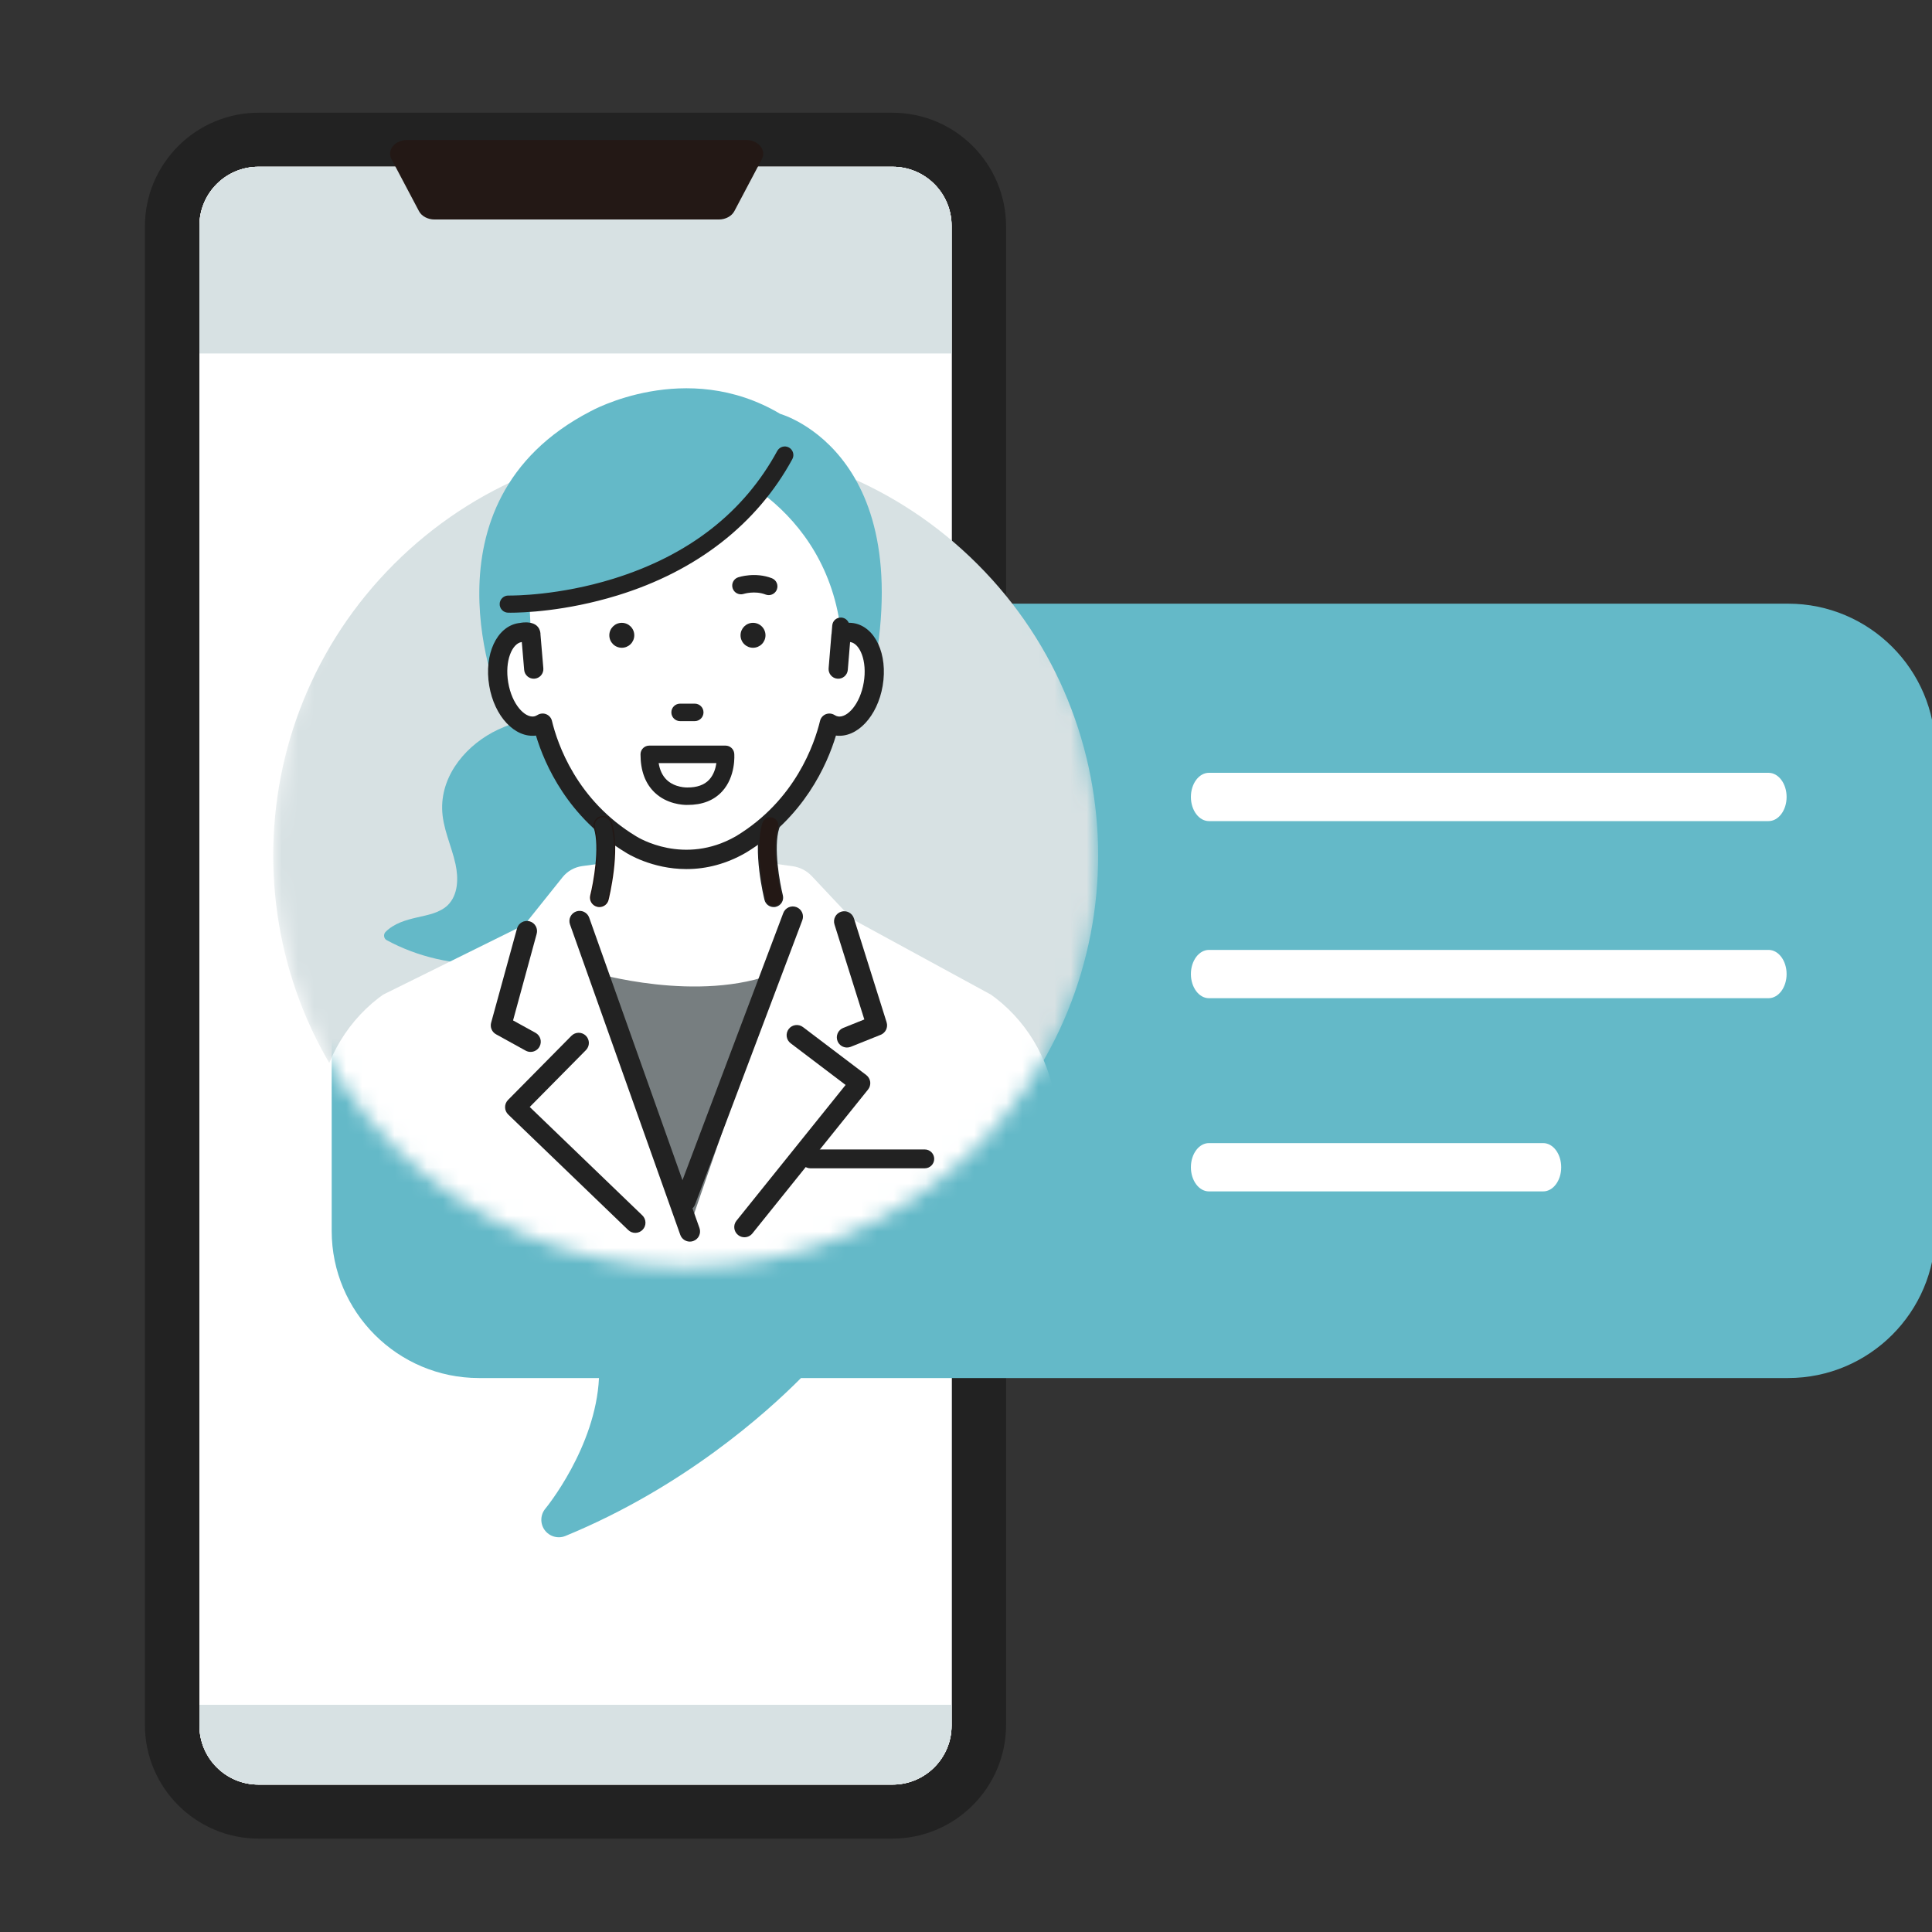 <svg width="120" height="120" viewBox="0 0 120 120" fill="none" xmlns="http://www.w3.org/2000/svg">
<rect x="0" y="0" width="120" height="120" fill="#333333" stroke="none"/>
<g clip-path="url(#clip0_3192_5098)">
<path d="M55.413 7H16.077C12.168 7 9 10.165 9 14.07V107.132C9 111.036 12.168 114.201 16.077 114.201H55.413C59.321 114.201 62.489 111.036 62.489 107.132V14.07C62.489 10.165 59.321 7 55.413 7Z" fill="#222222"/>
<path d="M55.438 10.358H16.052C14.028 10.358 12.387 11.998 12.387 14.021V107.181C12.387 109.204 14.028 110.844 16.052 110.844H55.438C57.462 110.844 59.104 109.204 59.104 107.181V14.021C59.104 11.998 57.462 10.358 55.438 10.358Z" fill="white"/>
<path d="M55.438 10.358H16.052C14.028 10.358 12.387 11.998 12.387 14.021V107.181C12.387 109.204 14.028 110.844 16.052 110.844H55.438C57.462 110.844 59.104 109.204 59.104 107.181V14.021C59.104 11.998 57.462 10.358 55.438 10.358Z" fill="white"/>
<path d="M55.438 10.358H16.052C14.028 10.358 12.387 11.998 12.387 14.021V107.181C12.387 109.204 14.028 110.844 16.052 110.844H55.438C57.462 110.844 59.104 109.204 59.104 107.181V14.021C59.104 11.998 57.462 10.358 55.438 10.358Z" fill="white"/>
<path d="M12.387 107.181C12.387 109.203 14.028 110.843 16.052 110.843H55.437C57.462 110.843 59.103 109.203 59.103 107.181V105.887H12.387V107.181Z" fill="#D7E1E3"/>
<path d="M55.439 10.358H16.054C14.03 10.358 12.389 11.998 12.389 14.021V21.955H59.106V14.021C59.106 11.998 57.465 10.358 55.44 10.358H55.439Z" fill="#D7E1E3"/>
<path d="M47.23 9.08C47.036 8.841 46.706 8.697 46.353 8.697H25.282C24.929 8.697 24.599 8.841 24.404 9.08C24.21 9.319 24.176 9.621 24.316 9.884L26.024 13.117C26.19 13.43 26.57 13.633 26.991 13.633H44.645C45.066 13.633 45.445 13.43 45.611 13.117L47.32 9.884C47.459 9.621 47.425 9.319 47.23 9.08Z" fill="#231815"/>
<path d="M49.048 53.775H31.931C31.421 53.775 31.008 53.362 31.008 52.853C31.008 52.343 31.421 51.931 31.931 51.931H49.048C49.557 51.931 49.97 52.343 49.97 52.853C49.97 53.362 49.557 53.775 49.048 53.775Z" fill="white"/>
<path d="M111.06 37.495H29.748C24.704 37.495 20.602 41.593 20.602 46.632V76.454C20.602 81.493 24.704 85.592 29.748 85.592H37.204C36.997 89.903 33.909 93.662 33.876 93.701C33.556 94.085 33.538 94.636 33.833 95.039C34.043 95.324 34.371 95.482 34.709 95.482C34.848 95.482 34.987 95.456 35.122 95.4C42.45 92.386 47.6 87.759 49.752 85.592H111.06C116.104 85.592 120.206 81.493 120.206 76.454V46.632C120.206 41.593 116.104 37.495 111.06 37.495Z" fill="#64B9C8"/>
<path d="M109.847 51H75.09C74.471 51 73.969 50.328 73.969 49.5C73.969 48.672 74.471 48 75.09 48H109.847C110.467 48 110.969 48.672 110.969 49.5C110.969 50.328 110.467 51 109.847 51Z" fill="white"/>
<path d="M109.847 62H75.09C74.471 62 73.969 61.328 73.969 60.5C73.969 59.672 74.471 59 75.09 59H109.847C110.467 59 110.969 59.671 110.969 60.5C110.969 61.329 110.467 62 109.847 62Z" fill="white"/>
<path d="M95.849 74H75.088C74.47 74 73.969 73.329 73.969 72.5C73.969 71.671 74.47 71 75.088 71H95.849C96.468 71 96.969 71.671 96.969 72.5C96.969 73.329 96.467 74 95.849 74Z" fill="white"/>
<mask id="mask0_3192_5098" style="mask-type:luminance" maskUnits="userSpaceOnUse" x="16" y="17" width="53" height="62">
<path d="M68.207 53.131C68.207 67.267 56.736 78.726 42.588 78.726C28.439 78.726 16.969 67.266 16.969 53.131C16.969 38.996 28.439 17 42.588 17C56.736 17 68.207 38.995 68.207 53.131Z" fill="white"/>
</mask>
<g mask="url(#mask0_3192_5098)">
<path d="M60.706 71.23C70.71 61.235 70.71 45.029 60.706 35.034C50.701 25.038 34.48 25.038 24.475 35.034C14.47 45.029 14.47 61.235 24.475 71.23C34.48 81.225 50.701 81.225 60.706 71.23Z" fill="#D7E1E3"/>
<path d="M23.951 57.88C24.48 57.35 25.204 57.144 25.913 56.981C26.563 56.831 27.287 56.709 27.794 56.239C28.47 55.584 28.48 54.533 28.292 53.671C28.041 52.513 27.482 51.43 27.462 50.225C27.426 48.042 29.049 46.201 30.936 45.316C32.104 44.767 33.37 44.503 34.645 44.361C35.101 44.146 35.556 43.931 36.012 43.715C36.179 43.636 36.346 43.553 36.514 43.478C36.788 43.355 37.149 43.618 37.38 43.765C37.614 43.914 37.835 44.085 38.04 44.272C39.934 46.005 40.16 48.701 40.197 51.107C40.217 52.406 40.266 53.753 39.726 54.967C39.249 56.042 38.351 56.874 37.414 57.553C35.611 58.859 33.441 59.612 31.231 59.825C29.019 60.037 26.753 59.676 24.73 58.751C24.488 58.64 24.249 58.52 24.015 58.394C23.829 58.293 23.804 58.027 23.949 57.881L23.951 57.88Z" fill="#64B9C8"/>
<path d="M48.461 25.707C48.461 25.707 57.655 28.24 53.843 43.661H31.078C31.078 43.661 25.725 31.222 36.675 25.549C36.675 25.549 42.596 22.223 48.461 25.707Z" fill="#64B9C8"/>
<path d="M66.847 82.12L65.61 68.93C65.354 66.2 64.009 63.671 61.839 61.992C61.737 61.913 61.638 61.842 61.544 61.776L52.927 57.083L50.421 54.416C50.106 54.081 49.685 53.864 49.229 53.801L47.545 53.57C46.914 53.23 47.755 51.55 47.039 51.544L42.673 51.726L38.307 51.544C37.59 51.55 38.43 53.23 37.8 53.57L36.161 53.795C35.68 53.86 35.242 54.109 34.939 54.488L32.582 57.434L23.802 61.776C23.707 61.842 23.609 61.914 23.506 61.992C21.336 63.671 19.992 66.2 19.736 68.93L18.498 82.12L18.534 85.297L41.889 91.886H43.456L66.811 85.297L66.847 82.12Z" fill="white"/>
<path d="M33.976 71.94L31.189 68.828L34.329 66.502L33.976 71.94Z" fill="white"/>
<path d="M35.947 65.306L34.332 66.502L34.436 64.906L35.947 65.306Z" fill="white"/>
<path d="M50.849 64.862L51.011 66.043L49.717 65.225L50.849 64.862Z" fill="white"/>
<path d="M57.439 71.395H50.334C50.011 71.395 49.748 71.658 49.748 71.98C49.748 72.303 50.011 72.566 50.334 72.566H57.439C57.761 72.566 58.025 72.303 58.025 71.98C58.025 71.658 57.761 71.395 57.439 71.395Z" fill="#222222"/>
<path d="M36.859 60.405C36.859 60.405 43.376 62.358 48.264 60.405L43.61 73.94L42.938 75.896L36.859 60.405Z" fill="#777E80"/>
<path d="M52.931 39.295C52.701 39.257 52.469 39.292 52.245 39.385C51.415 31.353 44.207 28.452 42.611 28.612C41.014 28.451 34.736 28.38 32.894 37.661L32.976 39.384C32.752 39.291 32.521 39.256 32.291 39.294C31.299 39.461 30.712 40.895 30.982 42.494C31.252 44.093 32.275 45.255 33.268 45.088C33.424 45.062 33.57 45.001 33.705 44.916C34.053 46.362 35.295 50.093 39.209 52.457C39.209 52.457 42.411 54.522 46.012 52.457C49.926 50.093 51.169 46.362 51.516 44.916C51.651 45.001 51.796 45.062 51.952 45.088C52.945 45.255 53.969 44.093 54.239 42.494C54.509 40.895 53.923 39.461 52.931 39.294V39.295Z" fill="white"/>
<path d="M52.655 38.765L52.635 38.779L52.655 38.766V38.765Z" fill="#231815"/>
<path d="M32.307 38.691C32.263 38.695 32.223 38.699 32.186 38.706C30.849 38.932 30.058 40.64 30.387 42.594C30.709 44.5 31.979 45.849 33.29 45.688C33.831 47.483 35.271 50.779 38.88 52.96C38.945 53.002 40.486 53.98 42.637 53.98C43.909 53.98 45.143 53.642 46.305 52.976C46.307 52.975 46.309 52.974 46.31 52.972C46.312 52.972 46.314 52.97 46.317 52.969C49.938 50.782 51.381 47.483 51.922 45.688C53.228 45.851 54.502 44.501 54.825 42.594C55.154 40.639 54.363 38.932 53.025 38.705C52.931 38.69 52.836 38.682 52.743 38.682C52.734 38.682 52.724 38.682 52.715 38.683C52.639 38.507 52.474 38.376 52.269 38.359C51.968 38.335 51.716 38.551 51.692 38.848L51.649 39.374C51.649 39.374 51.642 39.381 51.642 39.386L51.467 41.511C51.441 41.839 51.685 42.129 52.013 42.155C52.341 42.182 52.63 41.938 52.658 41.61L52.801 39.879C52.81 39.879 52.819 39.881 52.828 39.882C53.4 39.979 53.877 41.035 53.648 42.395C53.418 43.751 52.62 44.594 52.051 44.5C51.979 44.488 51.908 44.459 51.833 44.411C51.671 44.309 51.467 44.291 51.289 44.362C51.112 44.434 50.979 44.589 50.934 44.775C50.594 46.184 49.407 49.705 45.708 51.941C42.486 53.784 39.636 52.022 39.516 51.945C35.81 49.706 34.621 46.185 34.283 44.775C34.238 44.588 34.105 44.434 33.926 44.361C33.751 44.289 33.543 44.309 33.382 44.411C33.306 44.458 33.237 44.487 33.167 44.499C32.593 44.591 31.796 43.751 31.567 42.395C31.338 41.034 31.814 39.978 32.384 39.882C32.393 39.881 32.401 39.88 32.41 39.879L32.557 41.609C32.584 41.935 32.872 42.181 33.202 42.154C33.529 42.127 33.775 41.838 33.748 41.51L33.569 39.398C33.569 39.382 33.57 39.366 33.569 39.342C33.47 38.434 32.309 38.69 32.309 38.69L32.307 38.691ZM52.728 39.813V39.807C52.728 39.807 52.731 39.807 52.733 39.807C52.731 39.809 52.73 39.812 52.728 39.813ZM33.335 45.605C33.335 45.605 33.337 45.605 33.338 45.605C33.338 45.605 33.338 45.607 33.338 45.608C33.337 45.608 33.335 45.606 33.334 45.606L33.335 45.605Z" fill="#222222"/>
<path d="M38.655 26.418L48.977 27.937C48.977 27.937 45.752 36.221 31.09 37.605C31.09 37.605 32.292 26.681 38.655 26.418Z" fill="#64B9C8"/>
<path d="M31.686 38.004C31.613 38.004 31.568 38.004 31.555 38.003C31.29 37.997 31.08 37.777 31.086 37.512C31.092 37.247 31.317 37.038 31.576 37.044C31.606 37.044 34.565 37.095 38.099 36C42.8 34.545 46.239 31.864 48.321 28.032C48.447 27.799 48.739 27.713 48.972 27.839C49.206 27.966 49.292 28.257 49.166 28.491C46.986 32.501 43.247 35.418 38.354 36.927C35.06 37.941 32.316 38.005 31.686 38.005V38.004Z" fill="#222222"/>
<path d="M31.688 38.056C31.615 38.056 31.571 38.056 31.556 38.055C31.262 38.048 31.028 37.805 31.035 37.511C31.038 37.369 31.098 37.237 31.202 37.138C31.306 37.04 31.443 36.986 31.58 36.991C31.895 36.995 34.723 36.991 38.086 35.95C42.774 34.499 46.203 31.826 48.277 28.008C48.418 27.75 48.742 27.655 49 27.794C49.258 27.934 49.354 28.259 49.214 28.516C47.027 32.539 43.278 35.465 38.37 36.977C35.117 37.979 32.432 38.057 31.687 38.057L31.688 38.056ZM31.573 37.096C31.459 37.096 31.356 37.138 31.275 37.214C31.192 37.293 31.143 37.4 31.141 37.513C31.138 37.627 31.18 37.736 31.259 37.818C31.339 37.9 31.445 37.947 31.559 37.951C31.573 37.951 31.617 37.952 31.688 37.952C32.217 37.952 35.018 37.9 38.34 36.876C43.22 35.373 46.949 32.464 49.122 28.466C49.234 28.259 49.158 27.999 48.95 27.887C48.744 27.774 48.483 27.851 48.371 28.058C46.282 31.902 42.833 34.591 38.118 36.051C34.74 37.096 31.896 37.097 31.584 37.096C31.581 37.096 31.577 37.096 31.574 37.096H31.573Z" fill="#222222"/>
<path d="M37.228 56.299C37.184 56.299 37.14 56.294 37.096 56.282C36.803 56.209 36.625 55.913 36.698 55.62C36.889 54.856 37.301 52.615 36.925 51.433C36.834 51.145 36.993 50.838 37.281 50.746C37.569 50.655 37.876 50.814 37.968 51.102C38.516 52.821 37.791 55.761 37.76 55.885C37.698 56.133 37.475 56.299 37.23 56.299H37.228Z" fill="#222222"/>
<path d="M37.231 56.34C37.184 56.34 37.135 56.334 37.088 56.322C36.773 56.244 36.581 55.925 36.66 55.611C36.851 54.849 37.262 52.619 36.888 51.446C36.789 51.138 36.961 50.806 37.269 50.709C37.577 50.61 37.909 50.781 38.007 51.09C38.559 52.821 37.831 55.771 37.8 55.895C37.735 56.157 37.5 56.34 37.231 56.34ZM37.448 50.762C37.398 50.762 37.346 50.77 37.295 50.786C37.029 50.87 36.881 51.155 36.966 51.42C37.345 52.612 36.931 54.863 36.739 55.63C36.672 55.9 36.837 56.175 37.108 56.242C37.148 56.252 37.19 56.258 37.231 56.258C37.463 56.258 37.665 56.1 37.721 55.874C37.752 55.75 38.475 52.824 37.93 51.114C37.861 50.9 37.662 50.762 37.448 50.762Z" fill="#231815"/>
<path d="M48.054 56.299C47.809 56.299 47.586 56.133 47.523 55.885C47.492 55.761 46.768 52.821 47.316 51.102C47.407 50.814 47.714 50.655 48.002 50.746C48.29 50.838 48.449 51.145 48.358 51.433C47.981 52.617 48.394 54.857 48.585 55.62C48.658 55.913 48.48 56.209 48.187 56.282C48.143 56.294 48.098 56.299 48.055 56.299H48.054Z" fill="#231815"/>
<path d="M48.055 56.34C47.784 56.34 47.55 56.157 47.485 55.895C47.454 55.771 46.726 52.821 47.278 51.09C47.376 50.781 47.707 50.61 48.017 50.709C48.325 50.806 48.497 51.138 48.398 51.446C48.024 52.622 48.435 54.851 48.625 55.611C48.663 55.763 48.639 55.921 48.559 56.055C48.478 56.19 48.351 56.284 48.197 56.323C48.15 56.336 48.103 56.341 48.055 56.341V56.34ZM47.839 50.762C47.624 50.762 47.424 50.9 47.357 51.114C46.812 52.824 47.534 55.751 47.565 55.874C47.622 56.1 47.823 56.258 48.056 56.258C48.097 56.258 48.138 56.252 48.179 56.242C48.311 56.209 48.421 56.128 48.49 56.012C48.56 55.896 48.58 55.761 48.547 55.63C48.355 54.864 47.941 52.615 48.321 51.42C48.405 51.154 48.258 50.87 47.992 50.786C47.941 50.769 47.89 50.762 47.839 50.762Z" fill="#222222"/>
<path d="M32.954 65.336C32.85 65.336 32.745 65.31 32.649 65.257L30.809 64.241C30.549 64.097 30.424 63.793 30.509 63.508L32.117 57.654C32.216 57.32 32.568 57.129 32.904 57.227C33.239 57.326 33.43 57.678 33.331 58.013L31.867 63.38L33.263 64.15C33.568 64.319 33.679 64.703 33.51 65.009C33.395 65.218 33.179 65.336 32.956 65.336H32.954Z" fill="#222222"/>
<path d="M52.609 65.064C52.358 65.064 52.121 64.914 52.022 64.668C51.892 64.344 52.049 63.975 52.374 63.846L53.684 63.32L51.833 57.424C51.726 57.091 51.91 56.736 52.242 56.629C52.574 56.522 52.931 56.705 53.038 57.038L55.068 63.494C55.169 63.809 55.01 64.149 54.701 64.273L52.845 65.018C52.768 65.049 52.687 65.063 52.609 65.063V65.064Z" fill="#222222"/>
<path d="M39.459 76.576C39.301 76.576 39.144 76.518 39.021 76.4L31.564 69.222C31.443 69.105 31.373 68.944 31.371 68.774C31.369 68.605 31.435 68.442 31.553 68.322L35.493 64.335C35.739 64.087 36.139 64.084 36.388 64.33C36.637 64.576 36.639 64.975 36.394 65.224L32.903 68.756L39.897 75.49C40.149 75.732 40.157 76.132 39.914 76.383C39.789 76.512 39.624 76.576 39.459 76.576H39.459Z" fill="#222222"/>
<path d="M46.238 76.848C46.099 76.848 45.959 76.802 45.842 76.708C45.569 76.489 45.526 76.092 45.744 75.82L52.522 67.388L49.109 64.8C48.83 64.59 48.776 64.194 48.988 63.915C49.198 63.637 49.595 63.583 49.874 63.794L53.805 66.773C53.941 66.876 54.029 67.03 54.051 67.2C54.071 67.369 54.023 67.54 53.916 67.673L46.731 76.612C46.606 76.766 46.423 76.848 46.238 76.848Z" fill="#222222"/>
<path d="M42.58 75.222C42.507 75.222 42.433 75.21 42.361 75.183C42.033 75.062 41.865 74.698 41.987 74.371L48.649 56.714C48.771 56.386 49.133 56.219 49.461 56.34C49.789 56.461 49.957 56.824 49.836 57.151L43.173 74.809C43.078 75.065 42.837 75.223 42.58 75.223V75.222Z" fill="#222222"/>
<path d="M42.849 77.119C42.588 77.119 42.344 76.956 42.253 76.697L35.403 57.418C35.287 57.089 35.46 56.728 35.789 56.612C36.118 56.496 36.48 56.668 36.596 56.997L43.446 76.276C43.562 76.605 43.389 76.967 43.06 77.083C42.99 77.107 42.919 77.119 42.849 77.119Z" fill="#222222"/>
<path d="M42.662 49.996C42.408 49.996 41.421 49.947 40.665 49.227C40.08 48.67 39.783 47.871 39.783 46.853C39.783 46.553 40.026 46.311 40.326 46.311H45.065C45.348 46.311 45.583 46.528 45.606 46.808C45.611 46.866 45.713 48.23 44.847 49.164C44.336 49.716 43.619 49.995 42.715 49.995C42.701 49.995 42.685 49.995 42.662 49.995V49.996ZM40.91 47.396C40.982 47.836 41.148 48.185 41.406 48.435C41.92 48.931 42.667 48.911 42.673 48.911C42.68 48.911 42.693 48.91 42.698 48.911C43.285 48.917 43.746 48.753 44.045 48.433C44.332 48.126 44.449 47.716 44.497 47.397H40.91V47.396Z" fill="#222222"/>
<path d="M43.153 44.79H42.242C41.942 44.79 41.699 44.547 41.699 44.247C41.699 43.947 41.942 43.705 42.242 43.705H43.153C43.453 43.705 43.696 43.947 43.696 44.247C43.696 44.547 43.453 44.79 43.153 44.79Z" fill="#222222"/>
<path d="M47.546 39.459C47.546 39.887 47.2 40.234 46.771 40.234C46.343 40.234 45.996 39.887 45.996 39.459C45.996 39.032 46.344 38.685 46.771 38.685C47.199 38.685 47.546 39.031 47.546 39.459Z" fill="#222222"/>
<path d="M39.396 39.459C39.396 39.887 39.05 40.234 38.621 40.234C38.192 40.234 37.846 39.887 37.846 39.459C37.846 39.032 38.193 38.685 38.621 38.685C39.048 38.685 39.396 39.031 39.396 39.459Z" fill="#222222"/>
<path d="M47.746 36.964C47.68 36.964 47.614 36.951 47.549 36.927C46.889 36.67 46.196 36.886 46.189 36.889C45.904 36.979 45.599 36.825 45.506 36.541C45.413 36.258 45.565 35.953 45.848 35.858C45.89 35.844 46.909 35.513 47.942 35.915C48.222 36.024 48.36 36.338 48.251 36.617C48.168 36.832 47.962 36.964 47.746 36.964Z" fill="#222222"/>
</g>
</g>
<defs>
<clipPath id="clip0_3192_5098">
<rect width="120" height="120" fill="white"/>
</clipPath>
</defs>
</svg>

